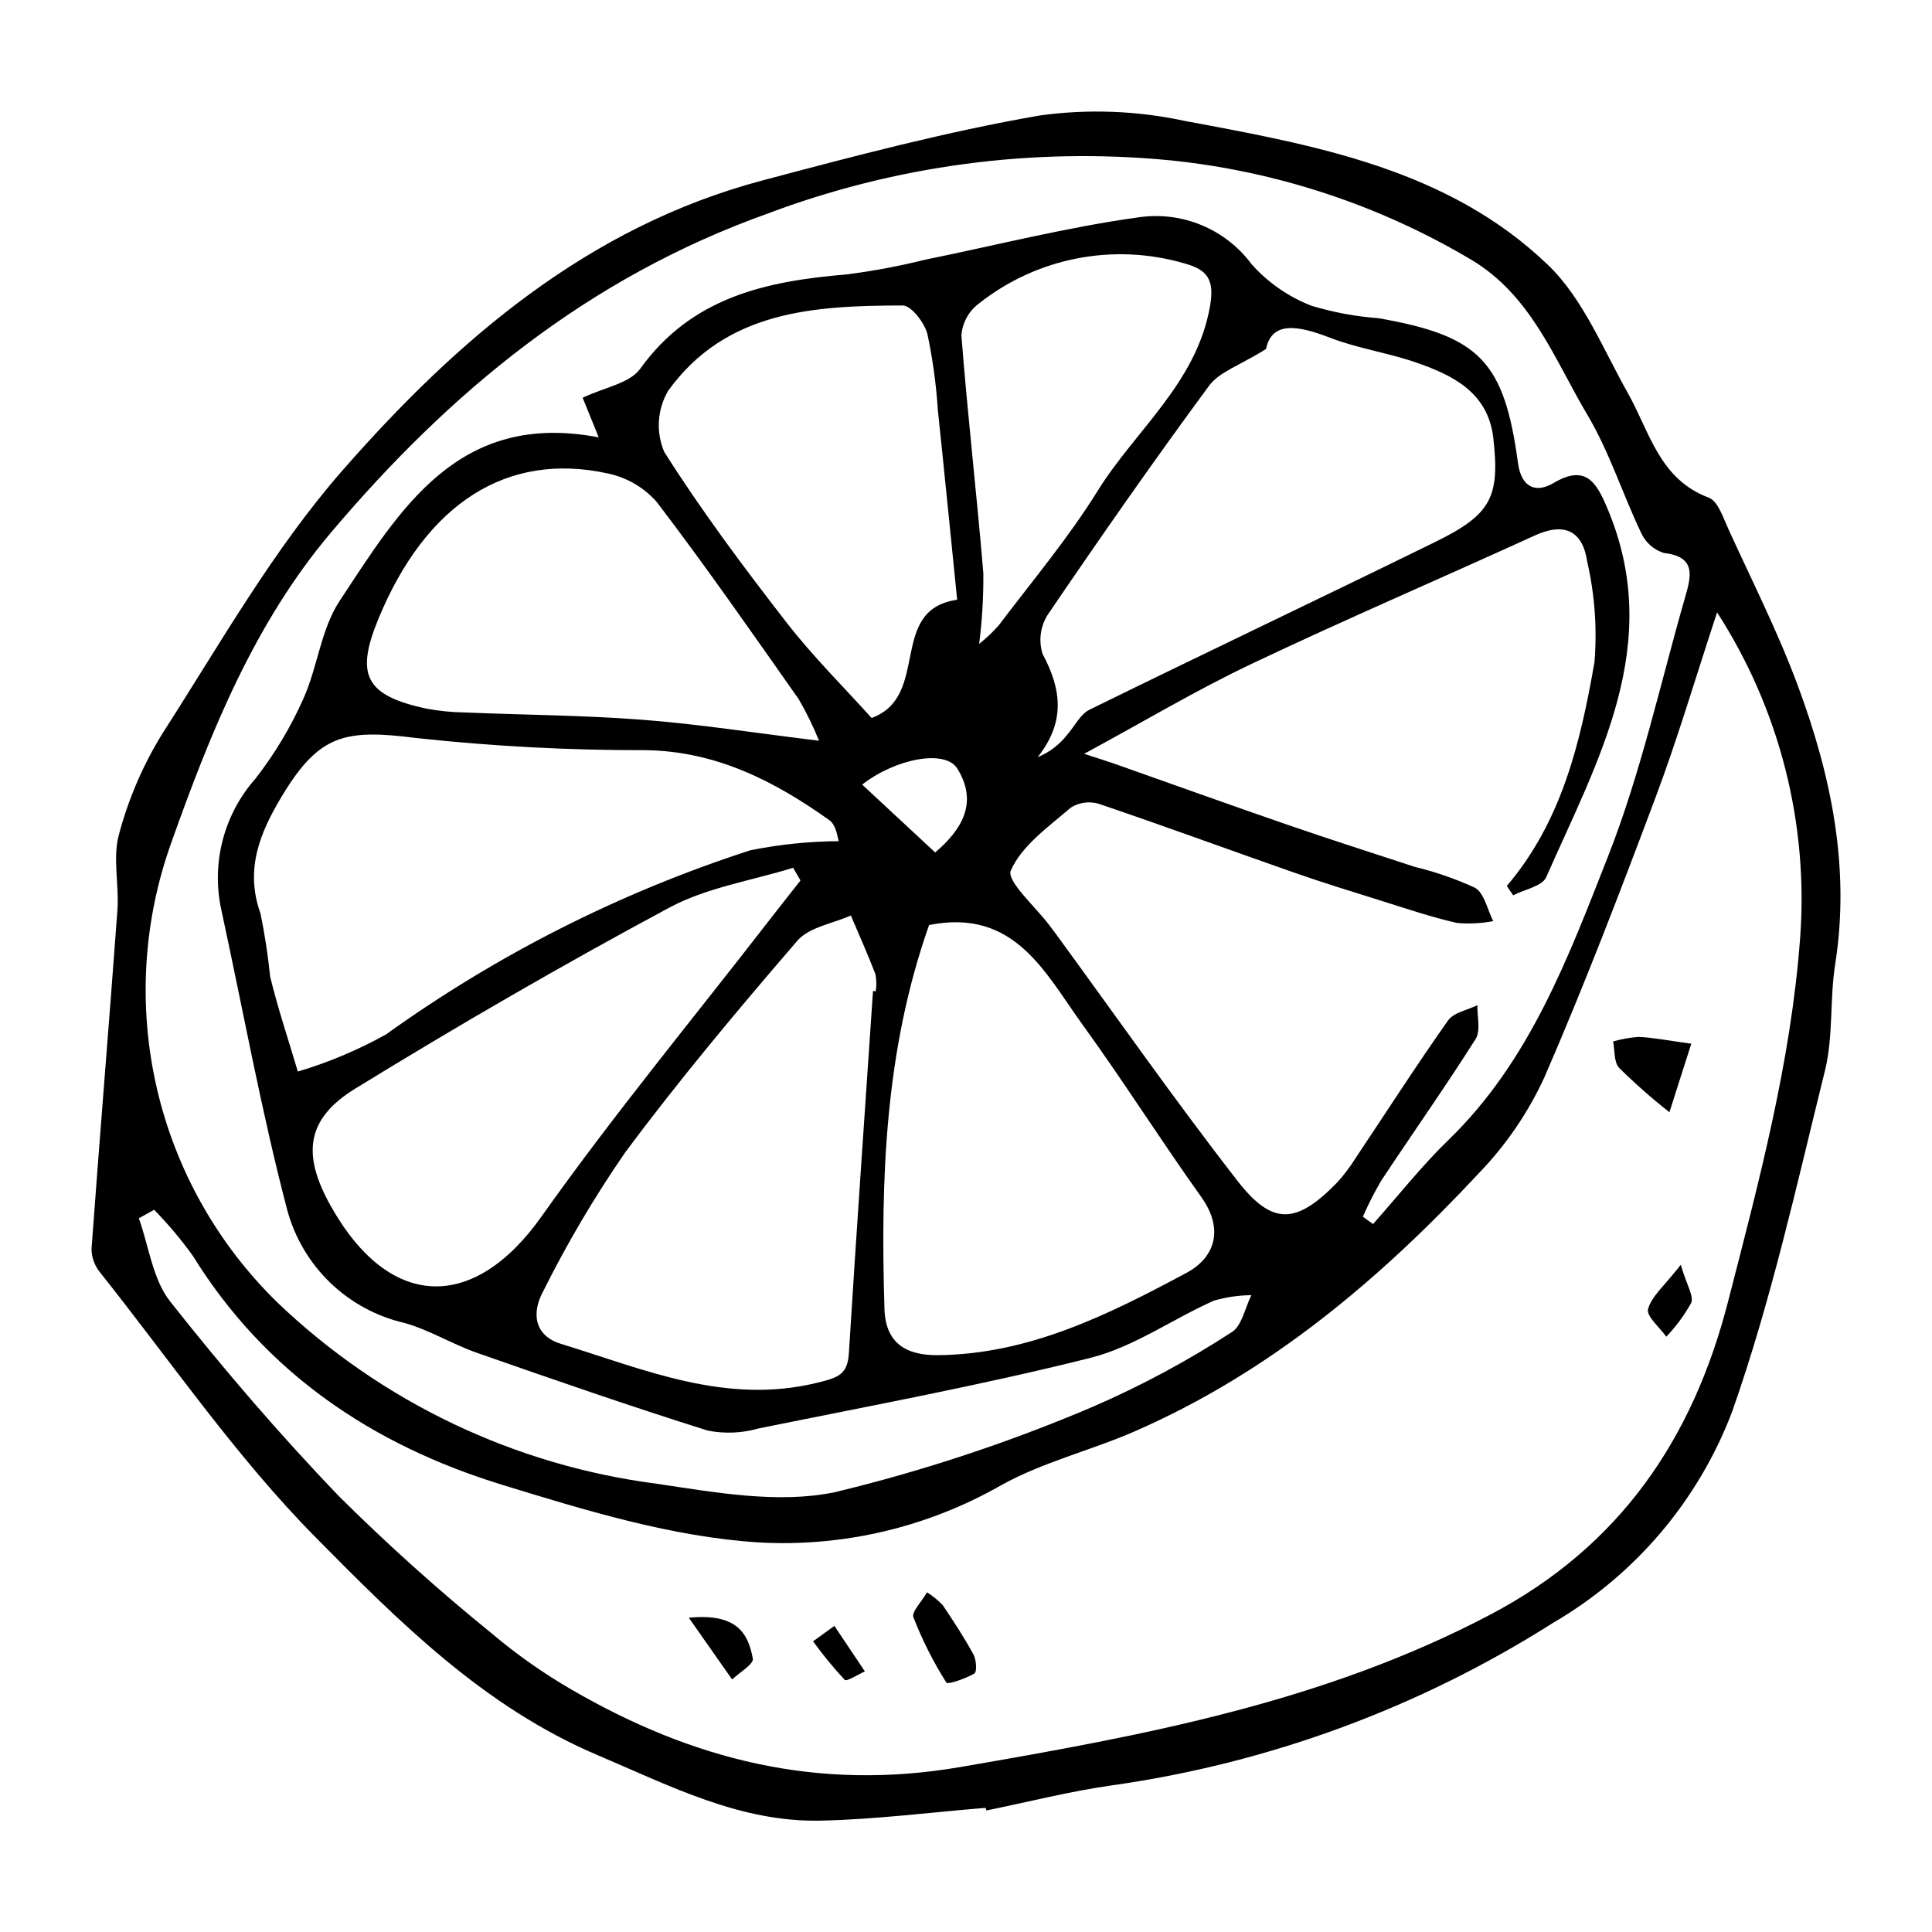 <?xml version="1.0" encoding="UTF-8"?>
<!-- The Best Svg Icon site in the world: iconSvg.co, Visit us! https://iconsvg.co -->
<svg fill="#000000" width="800px" height="800px" version="1.1" viewBox="144 144 512 512" xmlns="http://www.w3.org/2000/svg">
 <g>
  <path d="m405.21 623.1c-14.547 1.184-29.082 3.059-43.648 3.387-21.395 0.484-39.91-9.18-59.117-17.324-30.234-12.816-52.758-35.445-74.844-57.793-21.098-21.352-38.297-46.562-57.086-70.172l-0.004-0.004c-1.434-1.75-2.231-3.941-2.258-6.211 2.18-29.93 4.676-59.836 6.863-89.766 0.492-6.715-1.324-13.887 0.426-20.148h0.004c2.504-9.41 6.383-18.406 11.508-26.688 15.238-23.715 29.297-48.684 47.73-69.738 30.277-34.582 65.07-64.535 111.19-76.801 24.324-6.469 48.754-12.93 73.508-17.227l0.004-0.004c12.75-1.77 25.711-1.297 38.301 1.398 34.535 6.453 69.867 12.672 96.434 38.191 9.34 8.973 14.613 22.32 21.188 33.988 5.805 10.297 8.309 22.777 21.422 27.691 2.453 0.918 3.84 5.332 5.223 8.355 6.273 13.734 13.121 27.27 18.363 41.395 8.824 23.781 13.973 48.234 9.922 73.934-1.465 9.301-0.465 19.098-2.703 28.145-7.492 30.285-14.234 60.934-24.562 90.281h0.004c-8.926 23.574-25.68 43.363-47.457 56.055-35.477 22.527-75.359 37.219-116.97 43.098-11.172 1.578-22.168 4.402-33.246 6.652zm26.094-279.33c3.988 1.301 6.019 1.914 8.023 2.621 15.27 5.387 30.5 10.875 45.805 16.156 11.23 3.875 22.551 7.484 33.84 11.195 5.469 1.32 10.797 3.168 15.91 5.519 2.484 1.41 3.277 5.801 4.836 8.844-3.16 0.602-6.387 0.766-9.59 0.488-6.894-1.562-13.625-3.863-20.387-5.977-7.527-2.352-15.074-4.676-22.516-7.277-17.336-6.062-34.578-12.406-51.973-18.305v-0.004c-2.516-0.773-5.242-0.41-7.469 0.992-5.887 5.066-12.969 10.016-15.895 16.648-1.25 2.832 6.625 9.691 10.355 14.719 0.449 0.605 0.914 1.203 1.363 1.816 16.055 21.957 31.656 44.273 48.344 65.738 9.324 11.992 15.648 11.461 26.391 0.449l0.004-0.004c1.785-1.957 3.391-4.07 4.793-6.316 8.176-12.23 16.125-24.617 24.602-36.633 1.5-2.129 5.141-2.746 7.793-4.062-0.098 3.035 0.918 6.773-0.484 8.984-8.055 12.723-16.75 25.035-25.059 37.602-1.789 3.059-3.394 6.223-4.809 9.473l2.688 1.953c6.648-7.469 12.867-15.387 20.027-22.328 21.535-20.867 31.695-48.301 42.223-75.039 8.746-22.219 13.879-45.867 20.5-68.914 1.52-5.289 2.977-10.598-5.625-11.551v0.004c-2.672-0.82-4.871-2.734-6.043-5.273-4.949-10.344-8.43-21.504-14.25-31.297-8.762-14.742-14.793-31.633-30.855-41.195l0.004 0.004c-24.434-14.504-51.746-23.496-80.016-26.34-36.164-3.477-72.641 1.387-106.63 14.223-47.504 17.023-83.875 47.086-115.43 84.375-20.258 23.938-31.855 52.672-42.324 82.102-7.535 20.914-8.887 43.559-3.887 65.219s16.141 41.422 32.082 56.914c27.555 26.305 62.805 43.102 100.59 47.938 15.523 2.324 32.117 5.316 47.02 2.215 23.332-5.629 46.156-13.184 68.234-22.586 12.832-5.555 25.176-12.176 36.895-19.801 2.731-1.641 3.547-6.461 5.242-9.82-3.359 0.023-6.703 0.512-9.93 1.445-10.992 4.894-21.258 12.285-32.691 15.156-29.066 7.301-58.605 12.754-88 18.719l-0.004 0.004c-4.383 1.25-9 1.438-13.473 0.547-20.496-6.441-40.805-13.492-61.09-20.586-6.519-2.281-12.566-6.031-19.172-7.914-7.438-1.699-14.273-5.398-19.766-10.691-5.492-5.297-9.438-11.992-11.41-19.363-6.863-26.191-11.68-52.914-17.43-79.398v0.004c-2.719-12.391 0.645-25.332 9.051-34.832 5.043-6.477 9.285-13.539 12.629-21.039 3.824-8.41 4.68-18.496 9.637-25.996 16-24.227 31.371-50.543 68.691-43.391l-4.262-10.5c5.719-2.738 12.449-3.781 15.242-7.664 13.672-19.016 33.395-23.234 54.695-25.012 7.031-0.902 14.004-2.207 20.883-3.918 18.812-3.82 37.492-8.59 56.469-11.211 5.66-0.84 11.438-0.129 16.723 2.062s9.875 5.777 13.281 10.375c4.34 4.863 9.77 8.629 15.848 10.988 5.785 1.75 11.746 2.859 17.773 3.301 26.77 4.695 33.305 11.363 36.969 38.41 0.883 6.516 4.781 8.023 9.414 5.273 8.547-5.078 11.375-0.086 14.168 6.469 15.363 36.051-2.363 66.766-16.109 97.984-1.066 2.418-5.758 3.242-8.762 4.805l-1.676-2.481c14.594-17.133 19.527-38.141 23.215-59.234h0.004c0.738-8.938 0.094-17.938-1.914-26.68-1.195-8.203-6.023-10.551-13.887-6.961-25.043 11.438-50.359 22.293-75.227 34.102-14.484 6.883-28.312 15.152-44.211 23.758zm167.74-37.48c-5.82 17.66-10.453 33.426-16.207 48.773-9.367 24.988-18.91 49.941-29.543 74.402h0.004c-4.277 9.301-10.074 17.82-17.16 25.207-26.363 28.297-55.613 53.055-91.52 68.691-11.68 5.086-24.402 8.141-35.426 14.309-19.438 11.078-41.656 16.32-63.996 15.094-22.992-1.43-45.941-8.465-68.215-15.309-34.105-10.484-62.621-29.523-81.883-60.668-3.106-4.312-6.531-8.387-10.25-12.184l-4.055 2.254c2.668 7.434 3.672 16.18 8.309 22.055 14.141 17.91 29.059 35.309 44.875 51.75 12.84 12.746 26.312 24.84 40.367 36.234 6.621 5.598 13.73 10.594 21.238 14.93 31.922 18.5 65.062 26.973 102.94 20.449 48.52-8.352 96.262-17.133 140.48-40.418 34.336-18.082 53.598-46.57 62.941-82.891 8.156-31.707 16.641-63.332 19.098-96.254l0.004-0.004c2.281-30.434-5.445-60.781-22-86.422zm-232.76 60.637c-0.289-0.699-0.605-4.223-2.481-5.559-14.551-10.371-29.961-18.27-48.641-18.566-20.352 0.051-40.688-1.027-60.918-3.227-18.961-2.422-25.711-0.891-35.551 15.438-5.758 9.555-9.871 19.359-5.656 31.078v-0.004c1.133 5.531 1.988 11.117 2.555 16.734 2.066 8.477 4.856 16.777 7.336 25.152h0.004c8.141-2.422 15.992-5.731 23.41-9.867 29.449-21.145 61.996-37.598 96.488-48.766 7.719-1.562 15.574-2.371 23.453-2.414zm9.07 39.711 0.727 0.047c0.23-1.492 0.203-3.016-0.078-4.504-2.016-5.25-4.32-10.391-6.519-15.57-4.809 2.164-11.062 3.078-14.184 6.699-15.73 18.254-31.246 36.762-45.613 56.09-8.129 11.766-15.41 24.094-21.785 36.895-3.008 5.559-2.414 11.633 4.75 13.832 22.148 6.801 43.793 16.316 68.164 10.258 5.426-1.348 7.793-2.148 8.148-7.832 1.984-31.977 4.231-63.941 6.387-95.91zm14.863-17.496c-11.727 33.203-12.871 67.336-11.828 101.71 0.281 9.254 5.902 12.367 14.211 12.281 24.238-0.258 45.246-10.793 65.812-21.801 7.59-4.062 10.027-11.594 3.918-20.145-10.711-14.988-20.555-30.605-31.363-45.523-9.977-13.77-18.012-31.07-40.754-26.52zm89.285-152.65c-6.961 4.359-12.371 6.051-15.082 9.727-14.664 19.887-28.809 40.164-42.703 60.602-2.019 3.113-2.539 6.965-1.414 10.5 5.039 9.387 6.078 17.992-1.301 27.328h0.004c3.078-1.262 5.769-3.309 7.812-5.938 1.977-2.238 3.461-5.43 5.926-6.641 30.441-14.949 61.09-29.473 91.535-44.41 14.879-7.297 17.234-11.848 15.469-27.512-1.363-12.098-10.617-16.668-20.453-20.082-7.465-2.586-15.457-3.715-22.801-6.559-8.52-3.285-15.438-4.488-16.992 2.984zm-123.37 140.84-1.945-3.363c-10.992 3.418-22.852 5.215-32.812 10.559-28.195 15.129-55.926 31.195-83.191 47.941-13.121 8.059-14.176 17.488-6.543 31.105 15.535 27.723 37.902 28.164 55.852 2.828 19.117-26.98 40.25-52.531 60.508-78.699 2.688-3.473 5.418-6.914 8.133-10.371zm41.527-74.391c-1.762-17.367-3.383-33.805-5.117-50.23v0.004c-0.434-6.785-1.359-13.531-2.769-20.184-0.77-3.004-4.285-7.578-6.547-7.574-23.355 0.039-46.824 1.32-62.148 22.59v0.004c-2.91 4.934-3.293 10.961-1.035 16.23 9.883 15.613 21.004 30.496 32.344 45.121 7.062 9.109 15.332 17.285 22.598 25.371 15.781-5.793 4.164-28.68 22.676-31.332zm-36.613 37.363c-1.523-3.797-3.32-7.477-5.379-11.012-12.344-17.547-24.59-35.176-37.594-52.227h0.004c-3.422-3.898-8.023-6.574-13.105-7.617-26.695-5.816-48.102 8.047-60.691 38.547-6.188 14.988-3.391 20.328 12.715 23.801l0.004-0.004c3.336 0.625 6.719 0.965 10.113 1.016 15.789 0.656 31.617 0.734 47.359 1.953 14.855 1.156 29.625 3.477 46.574 5.543zm42.441-25.664c1.895-1.5 3.648-3.168 5.242-4.984 8.875-11.746 18.418-23.098 26.156-35.559 10.039-16.176 26.18-28.531 29.773-48.906 1.25-7.074-0.633-9.707-6.789-11.391-18.871-5.512-39.246-1.492-54.613 10.766-2.613 2.016-4.242 5.055-4.473 8.348 1.625 21.02 4.066 41.977 5.812 62.988 0.051 6.266-0.32 12.523-1.109 18.738zm-11.652 55.27c6.957-5.961 11.52-13.113 5.859-22.234-3.215-5.176-16.367-2.648-25.211 4.246 6.219 5.781 12.422 11.551 19.352 17.992z"/>
  <path d="m592.21 420.6-5.797 18.148c-4.668-3.668-9.125-7.598-13.348-11.77-1.391-1.547-1.102-4.606-1.574-6.973v-0.004c2.219-0.656 4.508-1.062 6.816-1.207 3.801 0.164 7.574 0.938 13.902 1.805z"/>
  <path d="m389.67 565.98c1.523 0.965 2.926 2.109 4.176 3.41 2.859 4.266 5.691 8.574 8.141 13.082 0.758 1.395 0.945 4.602 0.238 5.019-2.293 1.352-7.066 3.004-7.445 2.394-3.453-5.473-6.371-11.262-8.719-17.289-0.535-1.395 2.106-4.004 3.609-6.617z"/>
  <path d="m326.54 572.72c12.934-1.305 15.785 4.363 16.965 10.84 0.266 1.457-3.547 3.66-5.484 5.519-3.312-4.723-6.629-9.445-11.48-16.359z"/>
  <path d="m589.42 479.19c1.613 5.449 3.504 8.328 2.762 10.102-1.812 3.25-4.027 6.258-6.598 8.949-1.746-2.477-5.344-5.461-4.836-7.32 0.93-3.394 4.293-6.121 8.672-11.73z"/>
  <path d="m365.12 574.88 8.082 12.066c-1.844 0.809-4.82 2.758-5.344 2.238-3-3.234-5.805-6.644-8.391-10.219z"/>
 </g>
</svg>